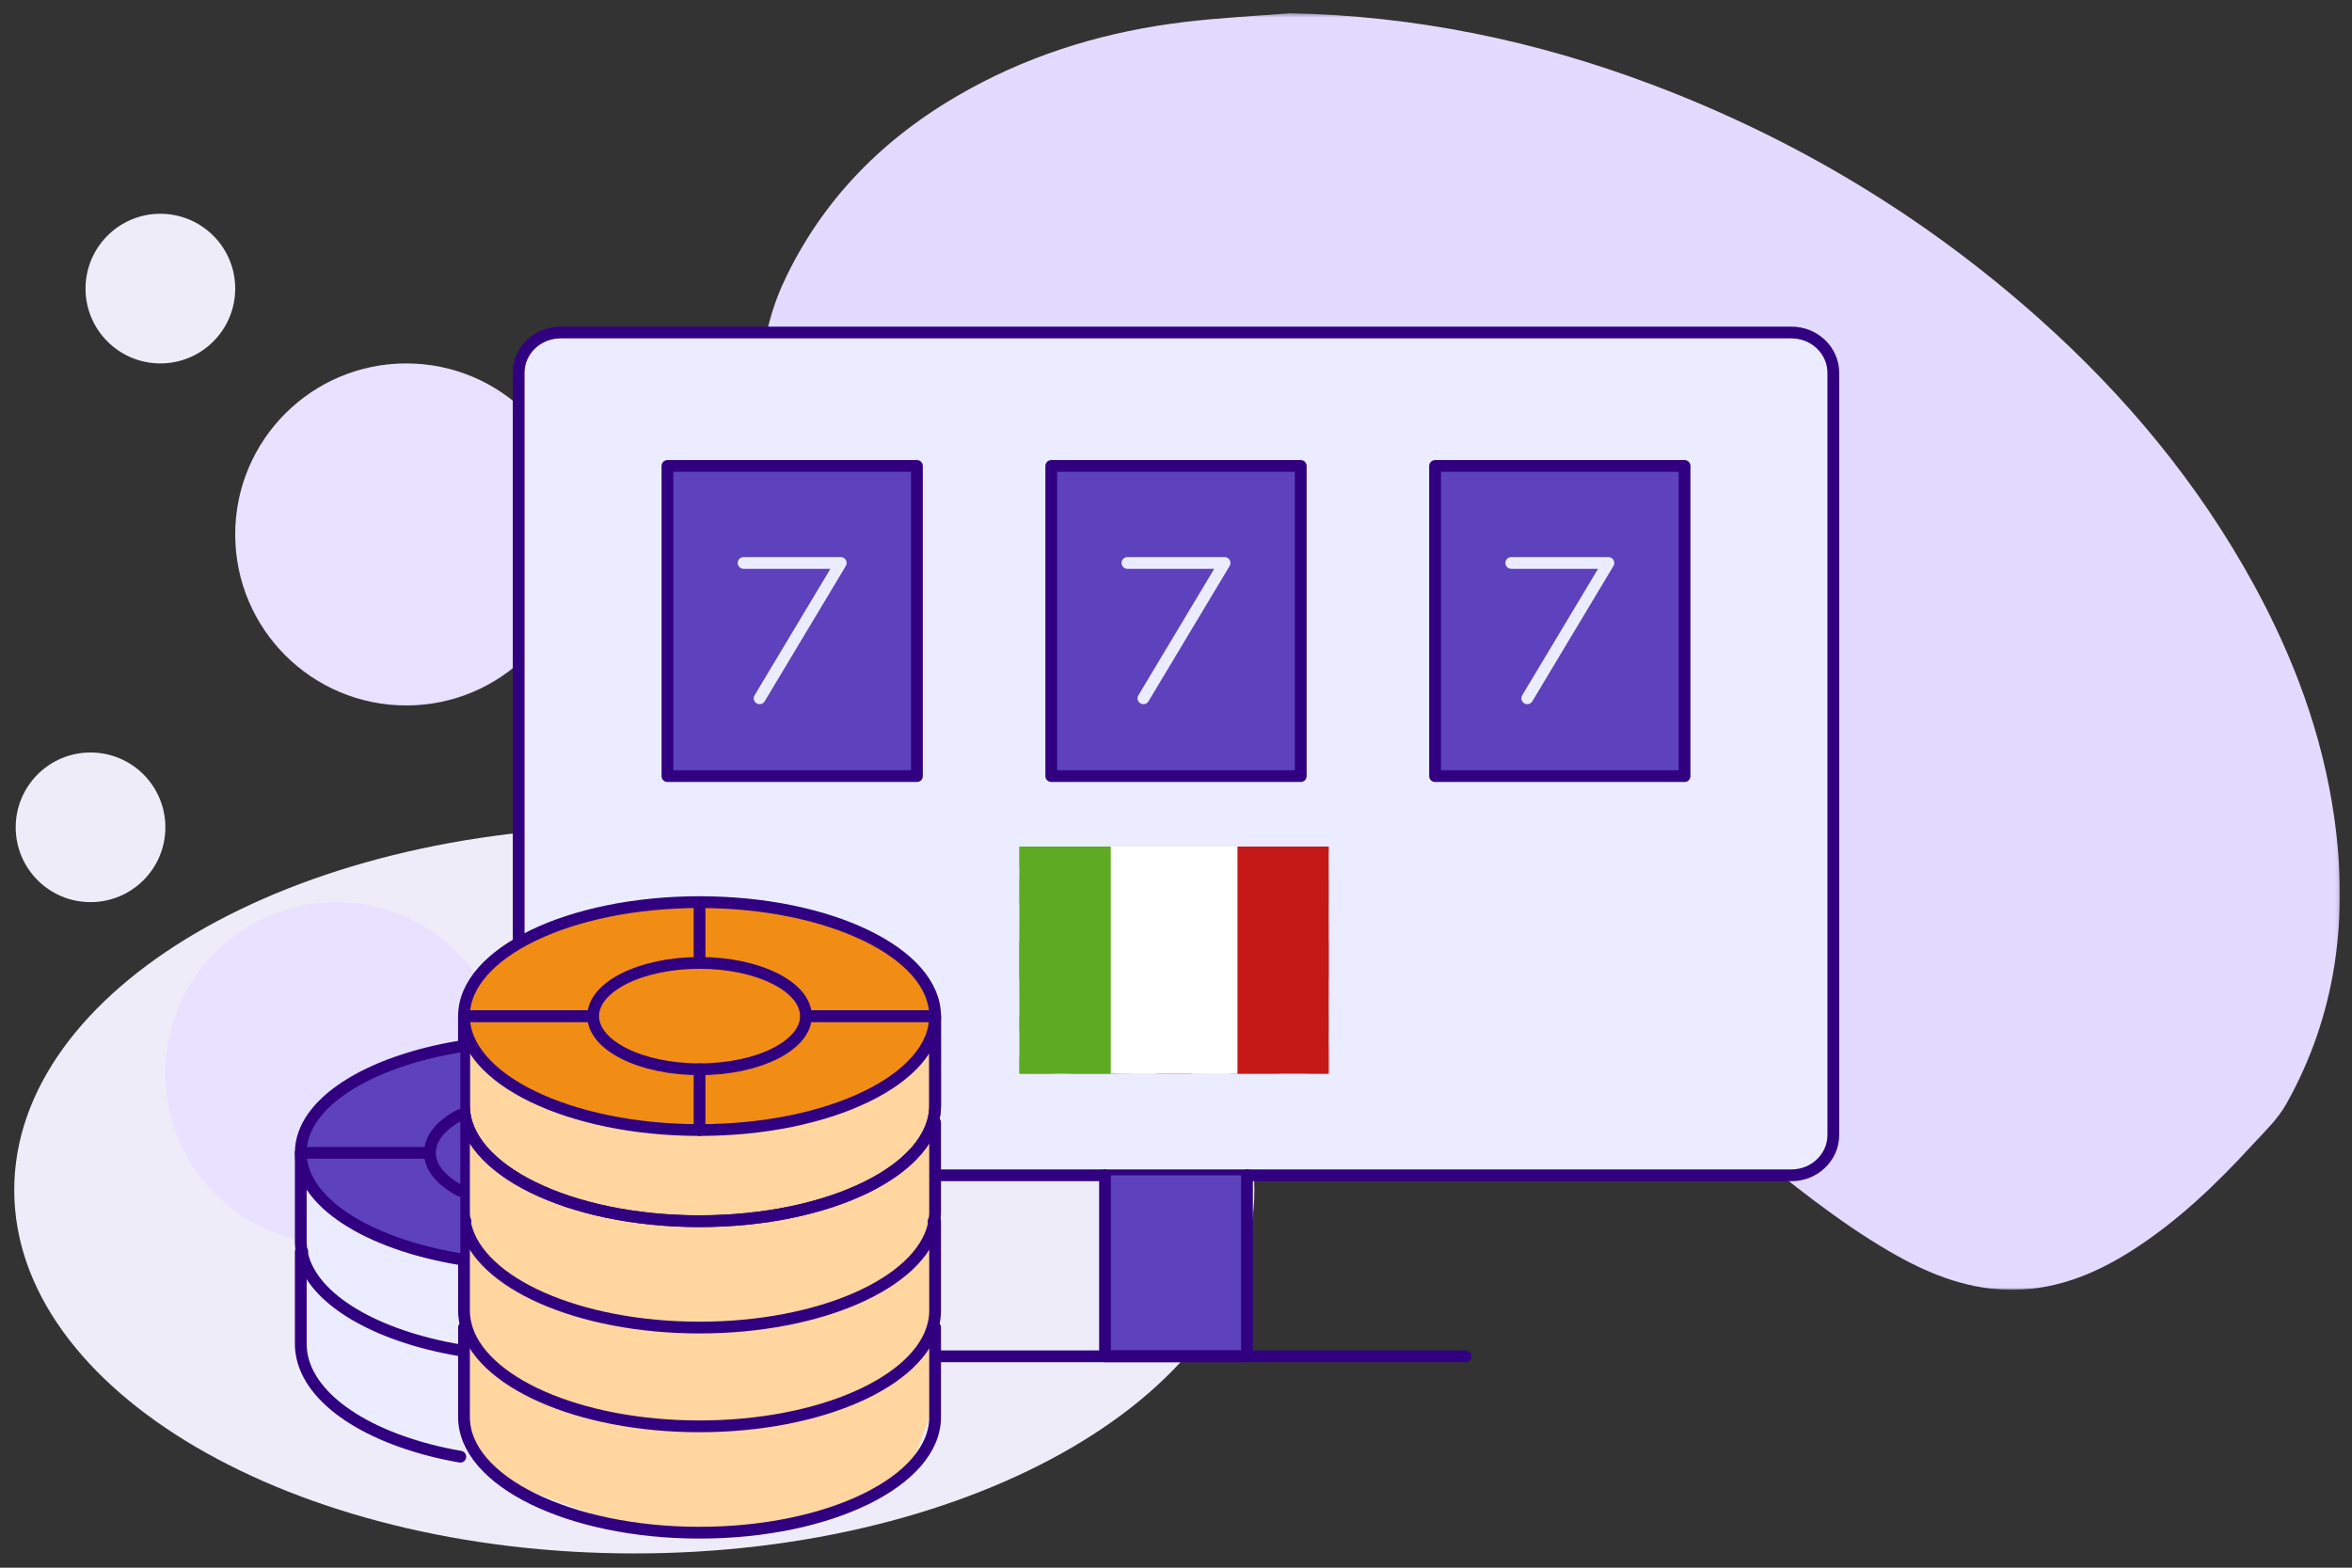 <?xml version="1.0" encoding="UTF-8"?><svg width="600" height="400" viewBox="0 0 600 400" fill="none" xmlns="http://www.w3.org/2000/svg">
<rect x="0" y="0" width="600" height="400" fill="#333333" stroke="none"/>
<path d="M161.815 396.363C249.176 396.363 319.996 354.847 319.996 303.635C319.996 252.424 249.176 210.908 161.815 210.908C74.453 210.908 3.633 252.424 3.633 303.635C3.633 354.847 74.453 396.363 161.815 396.363Z" fill="#EFECF9"/>
<path d="M40.911 92.727C51.455 92.727 60.002 84.179 60.002 73.636C60.002 63.092 51.455 54.545 40.911 54.545C30.368 54.545 21.82 63.092 21.82 73.636C21.82 84.179 30.368 92.727 40.911 92.727Z" fill="#EFECF9"/>
<path d="M103.636 179.999C127.736 179.999 147.273 160.463 147.273 136.363C147.273 112.263 127.736 92.727 103.636 92.727C79.537 92.727 60 112.263 60 136.363C60 160.463 79.537 179.999 103.636 179.999Z" fill="#E8E1FF"/>
<mask id="mask0_465_18674" style="mask-type:luminance" maskUnits="userSpaceOnUse" x="194" y="3" width="403" height="327">
<path d="M596.9 3.377H194.547V329.09H596.9V3.377Z" fill="white"/>
</mask>
<g mask="url(#mask0_465_18674)">
<path d="M329.128 3.377C360.952 4.025 391.578 10.338 421.248 21.52C457.925 35.337 490.99 55.231 520.241 81.351C542.198 100.947 560.812 123.302 574.974 149.212C585.103 167.749 592.416 187.311 595.434 208.307C599.134 234.042 596.107 258.753 583.23 281.693C581.027 285.616 577.572 288.873 574.476 292.236C565.141 302.402 555.205 311.902 543.474 319.318C533.747 325.465 523.328 329.485 511.625 329.073C500.867 328.696 491.236 324.669 482.078 319.345C468.816 311.631 456.972 301.938 445.058 292.376C424.099 275.554 403.001 258.9 379.768 245.285C361.198 234.402 342.356 223.973 323.583 213.438C299.79 200.085 275.928 186.863 253.316 171.54C240.159 162.617 227.512 153.047 216.498 141.497C209.318 133.967 203.079 125.763 198.952 116.122C192.268 100.501 193.432 85.116 200.805 70.108C211.11 49.137 227.17 33.726 247.508 22.614C264.574 13.271 282.934 7.93 302.161 5.61C311.11 4.533 320.138 4.104 329.121 3.377H329.128Z" fill="#E3DAFF"/>
</g>
<path d="M456.984 84.842H143.011C137.102 84.842 132.312 89.443 132.312 95.119V289.606C132.312 295.281 137.102 299.883 143.011 299.883H456.984C462.893 299.883 467.683 295.281 467.683 289.606V95.119C467.683 89.443 462.893 84.842 456.984 84.842Z" fill="#EBECFF" stroke="#310080" stroke-width="3" stroke-linecap="round" stroke-linejoin="round"/>
<path d="M318.112 299.881V346.066H281.891V299.881" fill="#5D41BD"/>
<path d="M318.112 299.881V346.066H281.891V299.881" stroke="#310080" stroke-width="3" stroke-linecap="round" stroke-linejoin="round"/>
<path d="M226.055 346.066H373.933" stroke="#310080" stroke-width="3" stroke-linecap="round" stroke-linejoin="round"/>
<path d="M233.908 118.883H170.266V198.026H233.908V118.883Z" fill="#5D41BD" stroke="#310080" stroke-width="3" stroke-linecap="round" stroke-linejoin="round"/>
<path d="M189.695 143.637H214.481L193.781 178.174" stroke="#EBECFF" stroke-width="3" stroke-linecap="round" stroke-linejoin="round"/>
<path d="M331.823 118.883H268.18V198.026H331.823V118.883Z" fill="#5D41BD" stroke="#310080" stroke-width="3" stroke-linecap="round" stroke-linejoin="round"/>
<path d="M287.609 143.637H312.395L291.695 178.174" stroke="#EBECFF" stroke-width="3" stroke-linecap="round" stroke-linejoin="round"/>
<path d="M429.736 118.883H366.094V198.026H429.736V118.883Z" fill="#5D41BD" stroke="#310080" stroke-width="3" stroke-linecap="round" stroke-linejoin="round"/>
<path d="M385.523 143.637H410.309L389.609 178.174" stroke="#EBECFF" stroke-width="3" stroke-linecap="round" stroke-linejoin="round"/>
<path d="M23.097 192C12.553 192 4.006 200.547 4.006 211.091C4.006 221.634 12.553 230.182 23.097 230.182C33.64 230.182 42.188 221.634 42.188 211.091C42.188 200.547 33.64 192 23.097 192Z" fill="#EFECF9"/>
<path d="M85.825 230.182C61.725 230.182 42.188 249.719 42.188 273.819C42.188 297.918 61.725 317.455 85.825 317.455C109.924 317.455 129.461 297.918 129.461 273.819C129.461 249.719 109.924 230.182 85.825 230.182Z" fill="#E8E1FF"/>
<path d="M78 301.498L86.506 295.635L140.363 302.628V352.511L137.553 359.971L125.377 366.964L115.542 368.362L98.683 366.964L85 358.998L77 346.998L78 301.498Z" fill="#EBECFF"/>
<path d="M117.641 262.908L133.095 249.271L237.641 262.908V360.181L232.186 374.726L208.55 388.362L189.459 391.09L156.732 388.362L126.732 377.453L117.641 363.817V262.908Z" fill="#FFD6A0"/>
<path d="M178.457 288.333C211.645 288.333 238.548 275.316 238.548 259.257C238.548 243.199 211.645 230.182 178.457 230.182C145.27 230.182 118.367 243.199 118.367 259.257C118.367 275.316 145.27 288.333 178.457 288.333Z" fill="#F18D15" stroke="#310080" stroke-width="3" stroke-linecap="round" stroke-linejoin="round"/>
<path d="M178.458 272.827C193.445 272.827 205.596 266.752 205.596 259.258C205.596 251.764 193.445 245.689 178.458 245.689C163.47 245.689 151.32 251.764 151.32 259.258C151.32 266.752 163.47 272.827 178.458 272.827Z" stroke="#310080" stroke-width="3" stroke-linecap="round" stroke-linejoin="round"/>
<path d="M178.461 245.689V230.182" stroke="#310080" stroke-width="3" stroke-linecap="round" stroke-linejoin="round"/>
<path d="M205.946 259.256H238.548V282.085C238.554 298.387 211.641 311.592 178.434 311.592C145.227 311.592 118.367 298.387 118.367 282.085V259.256H150.962" stroke="#310080" stroke-width="3" stroke-linecap="round" stroke-linejoin="round"/>
<path d="M205.946 259.256H238.548V282.085C238.554 298.387 211.641 311.592 178.434 311.592C145.227 311.592 118.367 298.387 118.367 282.085V259.256H150.962" stroke="#310080" stroke-width="3" stroke-linecap="round" stroke-linejoin="round"/>
<path d="M238.157 286.396H238.548V309.211C238.548 310.362 238.405 311.473 238.157 312.585C234.761 327.325 209.334 338.732 178.437 338.732C147.542 338.732 122.153 327.325 118.758 312.585C118.51 311.473 118.367 310.362 118.367 309.211V286.396H118.758" stroke="#310080" stroke-width="3" stroke-linecap="round" stroke-linejoin="round"/>
<path d="M238.157 311.596H238.548V334.41C238.548 335.561 238.405 336.672 238.157 337.745C234.794 352.485 209.372 363.932 178.437 363.932C147.503 363.932 122.121 352.492 118.758 337.745C118.51 336.665 118.367 335.554 118.367 334.41V311.596H118.758" stroke="#310080" stroke-width="3" stroke-linecap="round" stroke-linejoin="round"/>
<path d="M238.157 338.732H238.548V361.567C238.548 377.88 211.623 391.071 178.441 391.071C145.26 391.071 118.367 377.88 118.367 361.567V338.732H118.758" stroke="#310080" stroke-width="3" stroke-linecap="round" stroke-linejoin="round"/>
<path d="M178.461 272.826V288.333" stroke="#310080" stroke-width="3" stroke-linecap="round" stroke-linejoin="round"/>
<path d="M117.433 267.01C93.745 270.881 76.727 281.553 76.727 294.112C76.727 306.672 93.745 317.375 117.433 321.284" fill="#5D41BD"/>
<path d="M117.433 267.01C93.745 270.881 76.727 281.553 76.727 294.112C76.727 306.672 93.745 317.375 117.433 321.284" stroke="#310080" stroke-width="3" stroke-linecap="round" stroke-linejoin="round"/>
<path d="M117.433 284.455C112.629 286.931 109.68 290.363 109.68 294.13C109.68 297.898 112.629 301.329 117.433 303.839" stroke="#310080" stroke-width="3" stroke-linecap="round" stroke-linejoin="round"/>
<path d="M109.574 294.15H76.727V316.838C76.727 317.98 76.871 319.083 77.121 320.149C79.756 331.507 95.835 340.914 117.433 344.549" stroke="#310080" stroke-width="3" stroke-linecap="round" stroke-linejoin="round"/>
<path d="M77.121 319.346H76.727V342.888C76.727 344.075 76.871 345.22 77.121 346.368C79.789 358.171 95.835 367.913 117.433 371.682" stroke="#310080" stroke-width="3" stroke-linecap="round" stroke-linejoin="round"/>
<g clip-path="url(#clip0_465_18674)">
<mask id="mask1_465_18674" style="mask-type:luminance" maskUnits="userSpaceOnUse" x="261" y="216" width="77" height="58">
<path d="M338 216H261V274H338V216Z" fill="white"/>
</mask>
<g mask="url(#mask1_465_18674)">
<path d="M338 216H261V274H338V216Z" fill="white"/>
<path fill-rule="evenodd" clip-rule="evenodd" d="M261 216V274H338V216H261Z" fill="#2E42A5"/>
<path d="M252.336 269.894L269.18 277.144L338.48 223.736L347.383 213.102L329.336 210.686L301.183 233.644L278.564 249.111L252.336 269.894Z" fill="white"/>
<path d="M254.742 274.968L263.405 279.076L344.014 212.135H331.983L254.742 274.968Z" fill="#F50100"/>
<path d="M346.656 269.894L329.812 277.144L260.512 223.736L251.609 213.102L269.656 210.686L298.05 233.644L320.669 249.111L346.656 269.894Z" fill="white"/>
<path d="M345.937 273.518L337.275 277.627L302.866 248.868L292.759 245.727L250.891 213.102H262.922L304.791 245.002L315.859 248.868L345.937 273.518Z" fill="#F50100"/>
<path fill-rule="evenodd" clip-rule="evenodd" d="M308.644 211.168H290.356V235.335H256.188V254.668H290.356V278.835H308.644V254.668H342.812V235.335H308.644V211.168Z" fill="#F50100"/>
<path d="M290.356 211.167V206.334H285.544V211.167H290.356ZM308.644 211.167H313.456V206.334H308.644V211.167ZM290.356 235.334V240.167H295.169V235.334H290.356ZM256.188 235.334V230.501H251.375V235.334H256.188ZM256.188 254.667H251.375V259.501H256.188V254.667ZM290.356 254.667H295.169V249.834H290.356V254.667ZM290.356 278.834H285.544V283.667H290.356V278.834ZM308.644 278.834V283.667H313.456V278.834H308.644ZM308.644 254.667V249.834H303.831V254.667H308.644ZM342.812 254.667V259.501H347.625V254.667H342.812ZM342.812 235.334H347.625V230.501H342.812V235.334ZM308.644 235.334H303.831V240.167H308.644V235.334ZM290.356 216.001H308.644V206.334H290.356V216.001ZM295.169 235.334V211.167H285.544V235.334H295.169ZM256.188 240.167H290.356V230.501H256.188V240.167ZM261 254.667V235.334H251.375V254.667H261ZM290.356 249.834H256.188V259.501H290.356V249.834ZM295.169 278.834V254.667H285.544V278.834H295.169ZM308.644 274.001H290.356V283.667H308.644V274.001ZM303.831 254.667V278.834H313.456V254.667H303.831ZM342.812 249.834H308.644V259.501H342.812V249.834ZM338 235.334V254.667H347.625V235.334H338ZM308.644 240.167H342.812V230.501H308.644V240.167ZM303.831 211.167V235.334H313.456V211.167H303.831Z" fill="white"/>
</g>
</g>
<g clip-path="url(#clip1_465_18674)">
<mask id="mask2_465_18674" style="mask-type:luminance" maskUnits="userSpaceOnUse" x="260" y="216" width="79" height="58">
<path d="M339 216H260V274H339V216Z" fill="white"/>
</mask>
<g mask="url(#mask2_465_18674)">
<path d="M339 216H260V274H339V216Z" fill="white"/>
<path fill-rule="evenodd" clip-rule="evenodd" d="M260 216V274H339V216H260Z" fill="#2E42A5"/>
<path d="M251.117 269.894L268.398 277.144L339.498 223.736L348.633 213.102L330.117 210.686L301.233 233.644L278.027 249.111L251.117 269.894Z" fill="white"/>
<path d="M253.586 274.968L262.473 279.076L345.176 212.135H332.833L253.586 274.968Z" fill="#F50100"/>
<path d="M347.891 269.894L330.609 277.144L259.509 223.736L250.375 213.102L268.891 210.686L298.022 233.644L321.228 249.111L347.891 269.894Z" fill="white"/>
<path d="M347.148 273.518L338.261 277.627L302.958 248.868L292.589 245.727L249.633 213.102H261.977L304.933 245.002L316.289 248.868L347.148 273.518Z" fill="#F50100"/>
<path fill-rule="evenodd" clip-rule="evenodd" d="M308.881 211.168H290.119V235.335H255.062V254.668H290.119V278.835H308.881V254.668H343.938V235.335H308.881V211.168Z" fill="#F50100"/>
<path d="M290.119 211.167V206.334H285.181V211.167H290.119ZM308.881 211.167H313.819V206.334H308.881V211.167ZM290.119 235.334V240.167H295.056V235.334H290.119ZM255.062 235.334V230.501H250.125V235.334H255.062ZM255.062 254.667H250.125V259.501H255.062V254.667ZM290.119 254.667H295.056V249.834H290.119V254.667ZM290.119 278.834H285.181V283.667H290.119V278.834ZM308.881 278.834V283.667H313.819V278.834H308.881ZM308.881 254.667V249.834H303.944V254.667H308.881ZM343.938 254.667V259.501H348.875V254.667H343.938ZM343.938 235.334H348.875V230.501H343.938V235.334ZM308.881 235.334H303.944V240.167H308.881V235.334ZM290.119 216.001H308.881V206.334H290.119V216.001ZM295.056 235.334V211.167H285.181V235.334H295.056ZM255.062 240.167H290.119V230.501H255.062V240.167ZM260 254.667V235.334H250.125V254.667H260ZM290.119 249.834H255.062V259.501H290.119V249.834ZM295.056 278.834V254.667H285.181V278.834H295.056ZM308.881 274.001H290.119V283.667H308.881V274.001ZM303.944 254.667V278.834H313.819V254.667H303.944ZM343.938 249.834H308.881V259.501H343.938V249.834ZM339 235.334V254.667H348.875V235.334H339ZM308.881 240.167H343.938V230.501H308.881V240.167ZM303.944 211.167V235.334H313.819V211.167H303.944Z" fill="white"/>
</g>
<g clip-path="url(#clip2_465_18674)">
<mask id="mask3_465_18674" style="mask-type:luminance" maskUnits="userSpaceOnUse" x="260" y="216" width="79" height="58">
<path d="M339 216H260V274H339V216Z" fill="white"/>
</mask>
<g mask="url(#mask3_465_18674)">
<path d="M339 216H260V274H339V216Z" fill="white"/>
<path fill-rule="evenodd" clip-rule="evenodd" d="M260 216V274H339V216H260Z" fill="#2E42A5"/>
<path d="M251.117 269.894L268.398 277.144L339.498 223.736L348.633 213.102L330.117 210.686L301.233 233.644L278.027 249.111L251.117 269.894Z" fill="white"/>
<path d="M253.586 274.968L262.473 279.076L345.176 212.135H332.833L253.586 274.968Z" fill="#F50100"/>
<path d="M347.891 269.894L330.609 277.144L259.509 223.736L250.375 213.102L268.891 210.686L298.022 233.644L321.228 249.111L347.891 269.894Z" fill="white"/>
<path d="M347.148 273.518L338.261 277.627L302.958 248.868L292.589 245.727L249.633 213.102H261.977L304.933 245.002L316.289 248.868L347.148 273.518Z" fill="#F50100"/>
<path fill-rule="evenodd" clip-rule="evenodd" d="M308.881 211.168H290.119V235.335H255.062V254.668H290.119V278.835H308.881V254.668H343.938V235.335H308.881V211.168Z" fill="#F50100"/>
<path d="M290.119 211.167V206.334H285.181V211.167H290.119ZM308.881 211.167H313.819V206.334H308.881V211.167ZM290.119 235.334V240.167H295.056V235.334H290.119ZM255.062 235.334V230.501H250.125V235.334H255.062ZM255.062 254.667H250.125V259.501H255.062V254.667ZM290.119 254.667H295.056V249.834H290.119V254.667ZM290.119 278.834H285.181V283.667H290.119V278.834ZM308.881 278.834V283.667H313.819V278.834H308.881ZM308.881 254.667V249.834H303.944V254.667H308.881ZM343.938 254.667V259.501H348.875V254.667H343.938ZM343.938 235.334H348.875V230.501H343.938V235.334ZM308.881 235.334H303.944V240.167H308.881V235.334ZM290.119 216.001H308.881V206.334H290.119V216.001ZM295.056 235.334V211.167H285.181V235.334H295.056ZM255.062 240.167H290.119V230.501H255.062V240.167ZM260 254.667V235.334H250.125V254.667H260ZM290.119 249.834H255.062V259.501H290.119V249.834ZM295.056 278.834V254.667H285.181V278.834H295.056ZM308.881 274.001H290.119V283.667H308.881V274.001ZM303.944 254.667V278.834H313.819V254.667H303.944ZM343.938 249.834H308.881V259.501H343.938V249.834ZM339 235.334V254.667H348.875V235.334H339ZM308.881 240.167H343.938V230.501H308.881V240.167ZM303.944 211.167V235.334H313.819V211.167H303.944Z" fill="white"/>
</g>
<g clip-path="url(#clip3_465_18674)">
<mask id="mask4_465_18674" style="mask-type:luminance" maskUnits="userSpaceOnUse" x="256" y="212" width="87" height="66">
<path d="M342.554 212.484H256.453V277.515H342.554V212.484Z" fill="white"/>
</mask>
<g mask="url(#mask4_465_18674)">
<path d="M342.554 212.484H256.453V277.515H342.554V212.484Z" fill="white"/>
<path fill-rule="evenodd" clip-rule="evenodd" d="M315.648 212.484H342.555V277.515H315.648V212.484Z" fill="#C51918"/>
<path fill-rule="evenodd" clip-rule="evenodd" d="M256.453 212.484H288.741V277.515H256.453V212.484Z" fill="#5EAA22"/>
<path fill-rule="evenodd" clip-rule="evenodd" d="M283.359 212.484H315.647V277.515H283.359V212.484Z" fill="white"/>
</g>
</g>
</g>
</g>
<defs>
<clipPath id="clip0_465_18674">
<rect width="77" height="58" fill="white" transform="translate(261 216)"/>
</clipPath>
<clipPath id="clip1_465_18674">
<rect width="79" height="58" fill="white" transform="translate(260 216)"/>
</clipPath>
<clipPath id="clip2_465_18674">
<rect width="79" height="58" fill="white" transform="translate(260 216)"/>
</clipPath>
<clipPath id="clip3_465_18674">
<rect width="86.101" height="65.03" fill="white" transform="translate(256.453 212.484)"/>
</clipPath>
</defs>
</svg>
